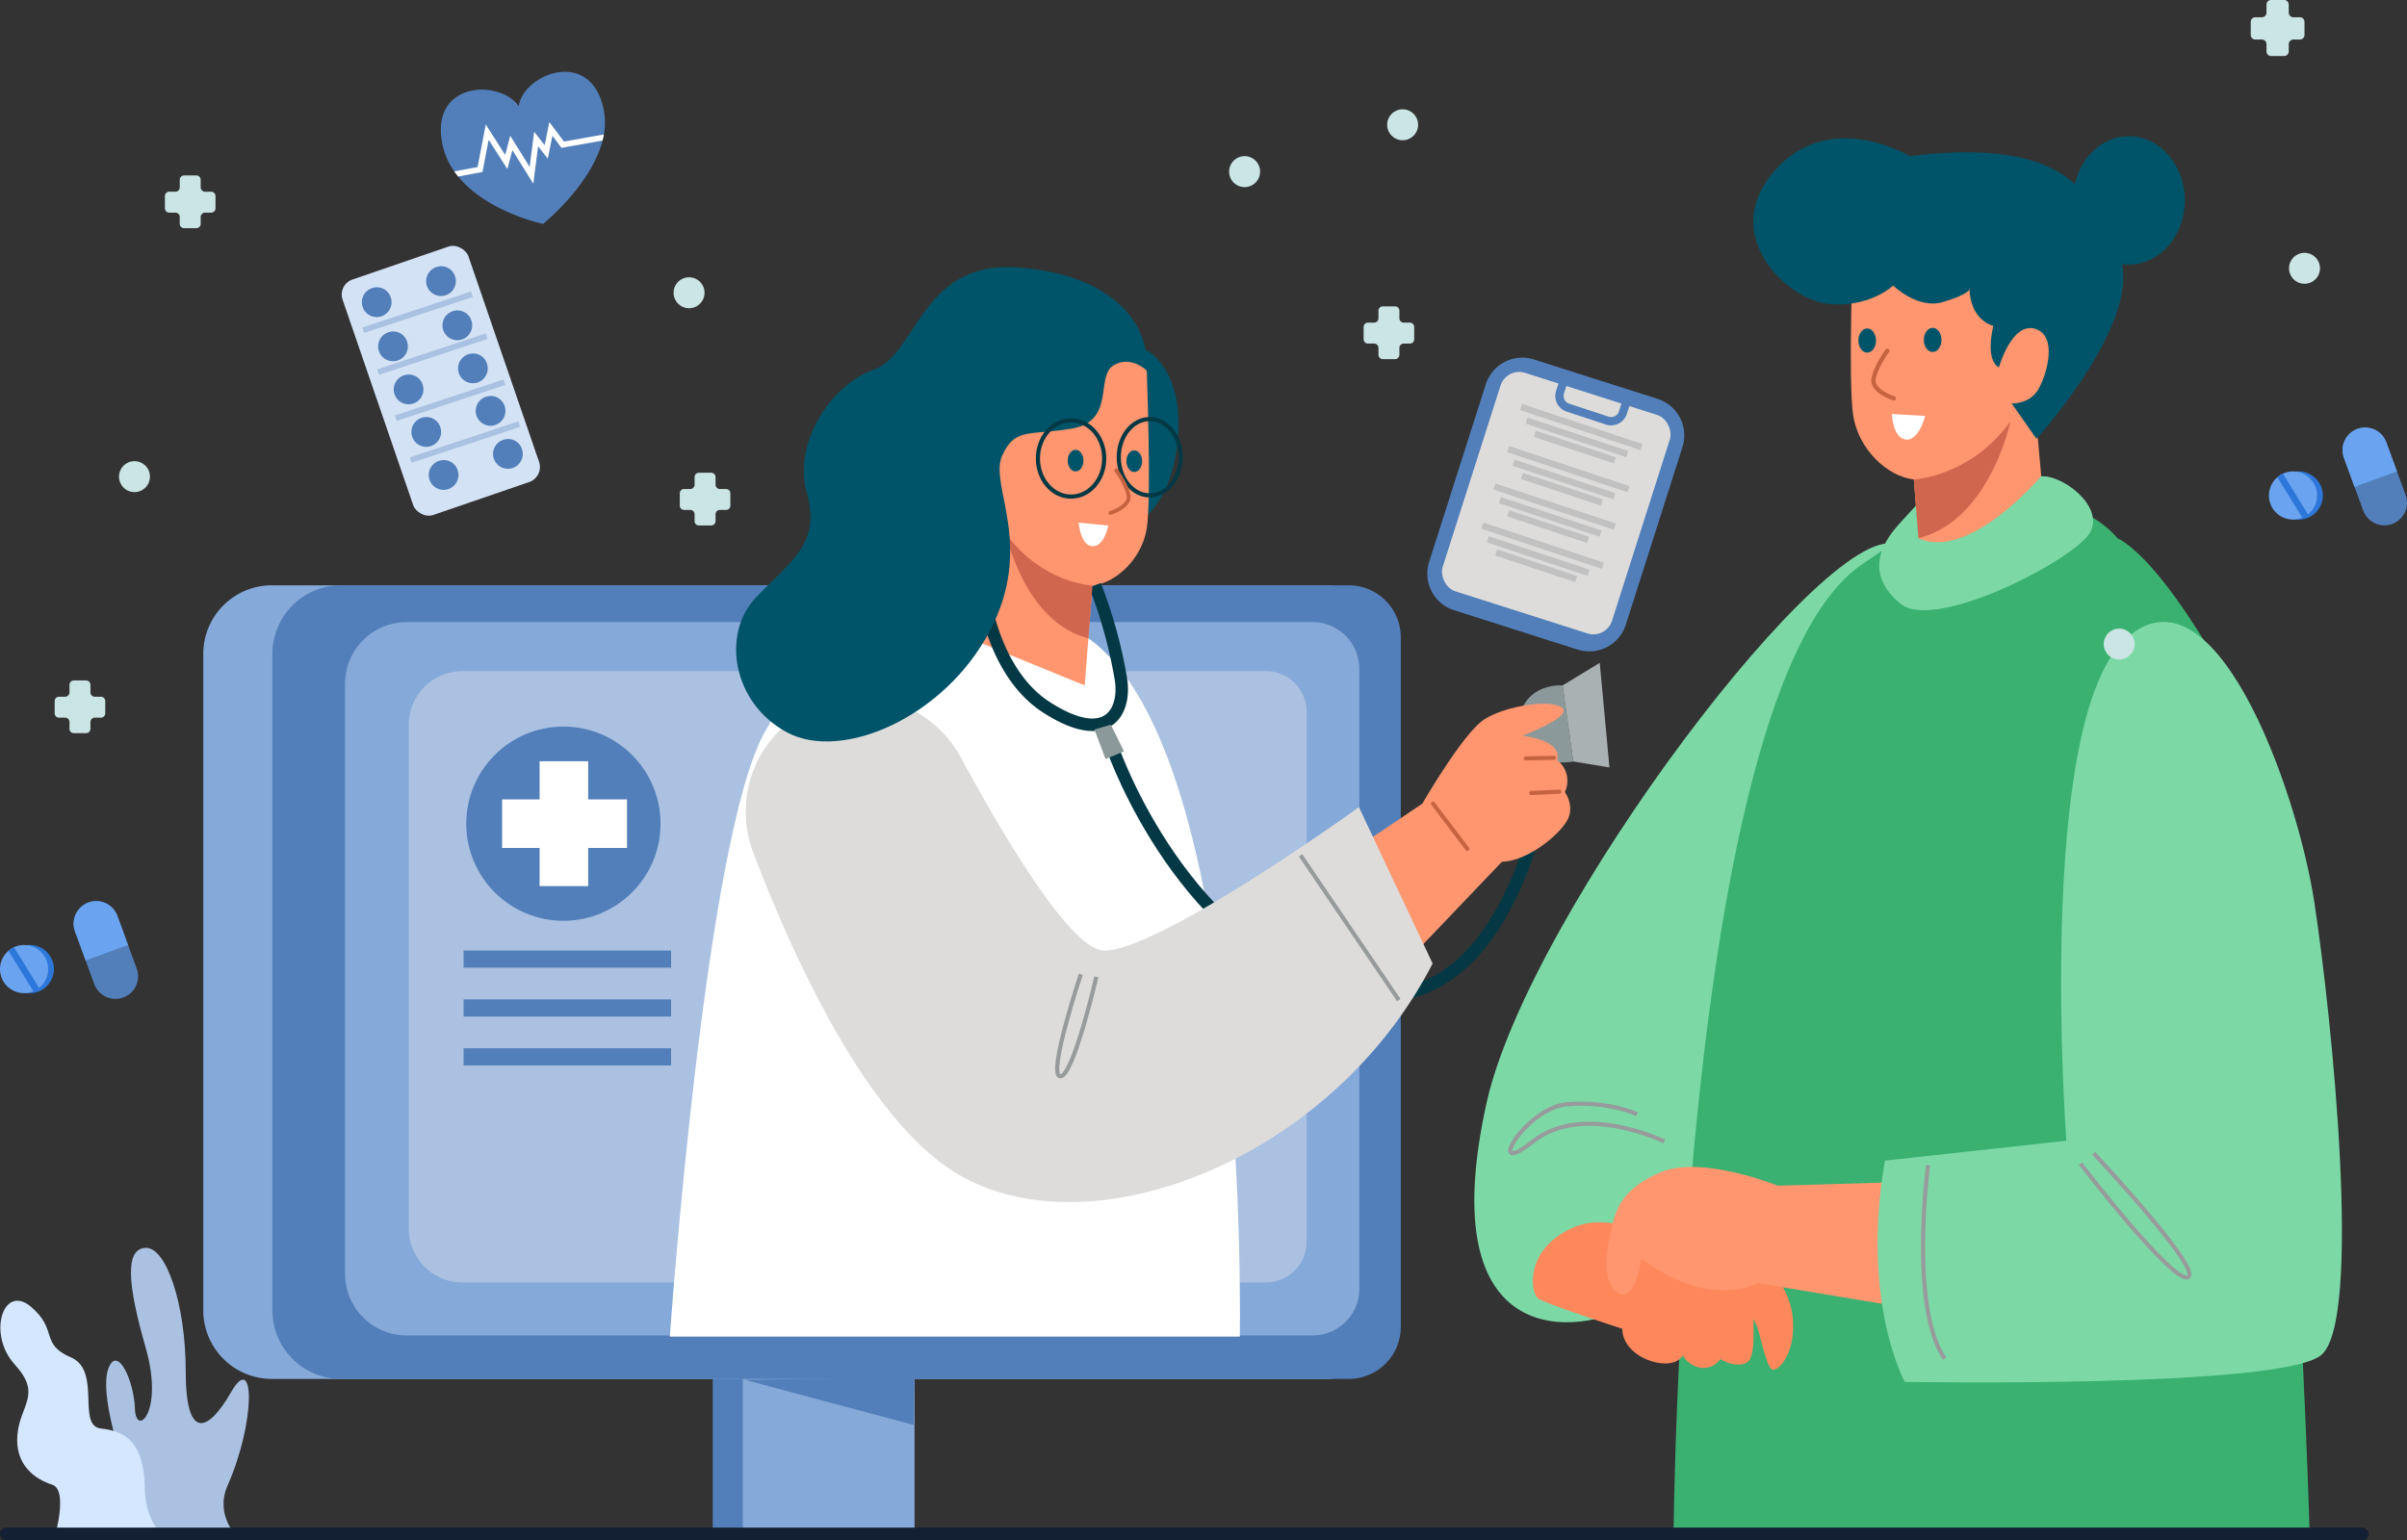 <svg xmlns="http://www.w3.org/2000/svg" width="579.229" height="370.78" viewBox="0 0 579.229 370.78">
  <rect x="0" y="0" width="579.229" height="370.78" fill="#333333" stroke="none"/>
  <g id="Occucare_Baharin_1" transform="translate(-210 -1151.282)">
    <g id="Group_276258" data-name="Group 276258" transform="translate(175.29 1148.004)">
      <g id="Group_276235" data-name="Group 276235" transform="translate(379.471 33.232)">
        <g id="Group_276233" data-name="Group 276233" transform="translate(10.023 2.841)">
          <path id="Path_98480" data-name="Path 98480" d="M514.887,204.711c-15.446-8.521-88.944,88.411-99.063,134.213-13.407,60.686,22.724,55.922,35.329,48.467S595.563,249.221,514.887,204.711Z" transform="translate(-412.888 -106.18)" fill="#7cd9a6"/>
          <path id="Path_98481" data-name="Path 98481" d="M562.337,204.118s8.854,3.124,25,31.772S608.621,445,608.621,445H455.492s1.217-203.213,44.916-234.286S562.337,204.118,562.337,204.118Z" transform="translate(-407.559 -107.334)" fill="#3ab170"/>
          <path id="Path_98482" data-name="Path 98482" d="M494,182.568c1.3,8.073,8.072,14.584,14.583,15.365l1.094,14.147.99,12.677,29.948-12.24-2.246-25.131,8.345-41.187S512.229,116.942,494,140.12C494,140.12,492.7,174.495,494,182.568Z" transform="translate(-402.816 -115.309)" fill="#ff966f"/>
          <path id="Path_98483" data-name="Path 98483" d="M506.9,192.068l1.094,14.147c.208-.042.428-.1.646-.167,16.668-4.688,21.521-27.96,21.521-27.96C520.439,191.464,506.9,192.068,506.9,192.068Z" transform="translate(-401.131 -109.444)" fill="#d1664e"/>
          <ellipse id="Ellipse_3855" data-name="Ellipse 3855" cx="2.125" cy="2.908" rx="2.125" ry="2.908" transform="translate(108.175 46.122)" fill="#005469"/>
          <path id="Path_98484" data-name="Path 98484" d="M495.034,161.112c0,1.607.952,2.908,2.125,2.908s2.125-1.3,2.125-2.908-.952-2.908-2.125-2.908S495.034,159.506,495.034,161.112Z" transform="translate(-402.614 -111.931)" fill="#005469"/>
          <g id="Group_276232" data-name="Group 276232" transform="translate(95.524 51.113)">
            <path id="Path_98485" data-name="Path 98485" d="M503.218,175.007a.521.521,0,0,0,.159-1.017c-1.35-.435-4.8-2-4.525-3.992.368-2.7,3.2-6.625,3.226-6.666a.521.521,0,0,0-.844-.611c-.123.169-3.011,4.176-3.414,7.136-.445,3.26,5.008,5.049,5.239,5.124A.527.527,0,0,0,503.218,175.007Z" transform="translate(-497.793 -162.506)" fill="#c66442"/>
          </g>
          <path id="Path_98486" data-name="Path 98486" d="M510.219,121.811S490.912,110.1,477.6,125.406s2.929,30.891,12.915,31.956,15.711-4.393,15.711-4.393,5.859,5.724,11.85,3.994S524.6,153.9,524.6,153.9s-.133,6.924,5.725,8.788c0,0-2.13,7.989,1.332,9.986,0,0,3.062-10.919,8.654-9.32s2.93,11.05.8,14.646-6.392,3.328-6.392,3.328l5.991,8.522s35.019-38.613,14.38-50.464C555.09,139.387,555.889,115.953,510.219,121.811Z" transform="translate(-405.423 -117.018)" fill="#005469"/>
          <ellipse id="Ellipse_3856" data-name="Ellipse 3856" cx="13.448" cy="15.445" rx="13.448" ry="15.445" transform="translate(144.074)" fill="#005469"/>
          <path id="Path_98487" data-name="Path 98487" d="M484.827,363.9a18.078,18.078,0,0,1,3.2,10.652c0,6.657-3.2,10.385-4.794,10.385s-3.2-9.054-3.994-10.652l-.8-1.6s.621,8.61-1.154,10.208-5.148.532-6.746-.532a5.028,5.028,0,0,1-4.616,2.13,6.214,6.214,0,0,1-4.438-3.017s-1.243,2.663-6.036,1.775-8.521-4.262-8.521-8.167c0,0-18.463-6.036-20.239-7.279s-3.551-11.716,8.343-17.042,27.695,7.279,27.695,7.279S480.123,357.328,484.827,363.9Z" transform="translate(-411.322 -88.013)" fill="#fe885c"/>
          <path id="Path_98488" data-name="Path 98488" d="M518.632,341.056l-36.216,1.064s-18.463-7.456-28.317-3.2-10.918,9.587-11.983,14.646-2.131,11.718,1.864,14.381,5.592-8.256,5.592-8.256,7.457,5.859,15.446,7.19,12.515-1.331,12.515-1.331l43.141,7.189Z" transform="translate(-409.355 -89.494)" fill="#ff966f"/>
          <path id="Path_98489" data-name="Path 98489" d="M502.724,203.176c-2.617,3.478-6.524,10.385,1.864,17.309s42.208-10.785,45.67-17.176-6.924-13.98-11.85-13.448c0,0-17.174,20.448-29.491,14.885l-.6-7.827S503.985,201.5,502.724,203.176Z" transform="translate(-402.056 -107.975)" fill="#7cd9a6"/>
          <path id="Path_98490" data-name="Path 98490" d="M544.576,345.877s-7.456-99.6,13.847-120.366,41.543,35.15,45.8,62.846,11.718,101.193,1.6,109.182-100.127,6.39-100.127,6.39-10.652-19.173-4.794-53.259Z" transform="translate(-402.1 -104.079)" fill="#7cd9a6"/>
          <path id="Path_98491" data-name="Path 98491" d="M502.208,176.5l8.01.479s-1.494,6.091-4.679,5.674S502.208,176.5,502.208,176.5Z" transform="translate(-401.717 -109.643)" fill="#fff"/>
          <path id="Path_98492" data-name="Path 98492" d="M542.524,337.162s22.37,29.114,25.92,27.339-22.724-29.825-22.724-29.825" transform="translate(-396.675 -89.861)" fill="none" stroke="#979b9b" stroke-miterlimit="10" stroke-width="1"/>
          <path id="Path_98493" data-name="Path 98493" d="M510.073,337.2s-4.526,34.353,4,46.6" transform="translate(-400.884 -89.545)" fill="none" stroke="#979b9b" stroke-miterlimit="10" stroke-width="1"/>
          <path id="Path_98494" data-name="Path 98494" d="M457.649,333.163s-19.529-9.587-31.6,0S424.184,325,434.3,324.2s16.777,2.4,16.777,2.4" transform="translate(-411.927 -91.187)" fill="none" stroke="#979b9b" stroke-miterlimit="10" stroke-width="1"/>
        </g>
      </g>
      <g id="Group_276243" data-name="Group 276243" transform="translate(83.625 50.328)">
        <g id="Group_276241" data-name="Group 276241" transform="translate(0 17.239)">
          <path id="Path_98497" data-name="Path 98497" d="M330.954,132.964s10.264,4.666,7.7,23.794-15.161,20.527-15.161,20.527Z" transform="translate(-104.377 -113.2)" fill="#005469"/>
          <g id="Group_276240" data-name="Group 276240">
            <g id="Group_276237" data-name="Group 276237" transform="translate(0 76.603)">
              <path id="Path_98498" data-name="Path 98498" d="M269.031,417.371H227.711v-52.59l41.616,9.441Z" transform="translate(-105.118 -188.01)" fill="#527fba"/>
              <rect id="Rectangle_151468" data-name="Rectangle 151468" width="41.321" height="52.59" transform="translate(129.838 176.771)" fill="#85a9d9"/>
              <path id="Rectangle_151469" data-name="Rectangle 151469" d="M16.508,0H271.536a0,0,0,0,1,0,0V191.041a0,0,0,0,1,0,0H16.508A16.508,16.508,0,0,1,0,174.533V16.508A16.508,16.508,0,0,1,16.508,0Z" fill="#85a9d9"/>
              <path id="Rectangle_151470" data-name="Rectangle 151470" d="M16.508,0H259.022a12.514,12.514,0,0,1,12.514,12.514V178.527a12.514,12.514,0,0,1-12.514,12.514H16.508A16.508,16.508,0,0,1,0,174.533V16.508A16.508,16.508,0,0,1,16.508,0Z" transform="translate(16.636)" fill="#527fba"/>
              <path id="Rectangle_151471" data-name="Rectangle 151471" d="M14.839,0h217.99a11.249,11.249,0,0,1,11.249,11.249V160.474a11.249,11.249,0,0,1-11.249,11.249H14.839A14.839,14.839,0,0,1,0,156.884V14.839A14.839,14.839,0,0,1,14.839,0Z" transform="translate(34.121 8.854)" fill="#85a9d9"/>
              <path id="Rectangle_151472" data-name="Rectangle 151472" d="M12.925,0H206.272a9.8,9.8,0,0,1,9.8,9.8V137.377a9.8,9.8,0,0,1-9.8,9.8H12.925A12.925,12.925,0,0,1,0,134.25V12.925A12.925,12.925,0,0,1,12.925,0Z" transform="translate(49.454 20.651)" fill="#aac1e1"/>
              <path id="Path_98499" data-name="Path 98499" d="M235.326,379.146l40.65,10.867.2-11.471Z" transform="translate(-105.059 -187.904)" fill="#527fba"/>
              <g id="Group_276236" data-name="Group 276236" transform="translate(63.289 34.008)">
                <circle id="Ellipse_3859" data-name="Ellipse 3859" cx="23.376" cy="23.376" r="23.376" fill="#527fba"/>
                <path id="Path_98500" data-name="Path 98500" d="M207.476,240.582h-9.342V231.4H186.446v9.183h-9.024v11.688h9.024v9.183h11.688v-9.183h9.342Z" transform="translate(-168.795 -223.05)" fill="#fff"/>
              </g>
              <rect id="Rectangle_151473" data-name="Rectangle 151473" width="49.931" height="4.134" transform="translate(62.653 87.915)" fill="#527fba"/>
              <rect id="Rectangle_151474" data-name="Rectangle 151474" width="49.931" height="4.134" transform="translate(62.653 99.682)" fill="#527fba"/>
              <rect id="Rectangle_151475" data-name="Rectangle 151475" width="49.931" height="4.134" transform="translate(62.653 111.45)" fill="#527fba"/>
            </g>
            <g id="Group_276239" data-name="Group 276239" transform="translate(112.278)">
              <path id="Path_98501" data-name="Path 98501" d="M420.13,221.567a9.133,9.133,0,0,0,3.149,7.7c3.849,3.616,10.03,2.332,10.03,2.332l-2.566-18.311S421.88,212.47,420.13,221.567Z" transform="translate(-215.908 -112.579)" fill="#8c999b"/>
              <path id="Path_98502" data-name="Path 98502" d="M262.728,196.22s-7.932,2.8-22.394,28.457-22.859,145.557-22.859,145.557H354.634S357.34,229.959,318.2,202.125,262.728,196.22,262.728,196.22Z" transform="translate(-217.475 -112.774)" fill="#fff"/>
              <path id="Path_98503" data-name="Path 98503" d="M323.49,229.026s17.028,48.519,56.449,57.849,47.82-52.017,47.82-52.017" transform="translate(-216.655 -112.457)" fill="none" stroke="#033844" stroke-miterlimit="10" stroke-width="3"/>
              <path id="Path_98504" data-name="Path 98504" d="M383.75,250.807l13.53-9.1s9.8-17.028,14.929-20.294,15.862-4.9,18.661-2.8-9.564,6.764-9.564,6.764,9.8.933,8.4,5.832a6.285,6.285,0,0,1,1.866,7.7s2.566,3.5.467,7-9.331,9.564-15.629,9.8L397.28,275.767Z" transform="translate(-216.189 -112.545)" fill="#ff966f"/>
              <path id="Path_98505" data-name="Path 98505" d="M245.77,222.294a27.532,27.532,0,0,0-8.378,31.157c9.116,23.99,26.9,63.779,48.735,77.132,32.035,19.594,90.507-3.11,114.766-50.385l-17.728-37.633s-47.9,34.523-61.27,34.523c-7.685,0-22.968-25.159-34.58-46.563a27.523,27.523,0,0,0-41.544-8.231Z" transform="translate(-217.335 -112.557)" fill="#dddcdb"/>
              <path id="Path_98506" data-name="Path 98506" d="M331.743,176.155c-1.167,7.231-7.232,13.062-13.063,13.763l-.98,12.67-.887,11.356L289.989,202.98l-8.165-67.18s33.591-18.427,49.919,2.333C331.743,138.133,332.909,168.923,331.743,176.155Z" transform="translate(-216.977 -113.237)" fill="#ff966f"/>
              <path id="Path_98507" data-name="Path 98507" d="M291.546,185.663s1.245,23.637,16.018,33.123,19.128.933,17.883-6.842a115.385,115.385,0,0,0-6.22-22.549" transform="translate(-216.902 -112.793)" fill="none" stroke="#033844" stroke-miterlimit="10" stroke-width="3"/>
              <path id="Path_98508" data-name="Path 98508" d="M318.557,189.54l-.98,12.67c-.186-.037-.383-.093-.578-.149-14.929-4.2-19.277-25.043-19.277-25.043C306.428,189,318.557,189.54,318.557,189.54Z" transform="translate(-216.854 -112.859)" fill="#d1664e"/>
              <path id="Path_98509" data-name="Path 98509" d="M332.118,138.248s-3.888-3.81-8.087-1.167.467,13.218-9.641,15.085-14-.467-17.106,6.686,7.931,21.461-2.955,42.143-35.456,31.413-48.675,24.415-16.017-23.794-7.464-32.658,15.551-12.907,12.13-25.036,5.909-26.127,16.172-29.7,11.353-26.281,34.524-24.571S332.9,127.129,332.118,138.248Z" transform="translate(-217.353 -113.352)" fill="#005469"/>
              <ellipse id="Ellipse_3860" data-name="Ellipse 3860" cx="7.976" cy="9.181" rx="7.976" ry="9.181" transform="translate(88.574 36.891)" fill="none" stroke="#033844" stroke-miterlimit="10" stroke-width="1"/>
              <ellipse id="Ellipse_3861" data-name="Ellipse 3861" cx="7.448" cy="9.181" rx="7.448" ry="9.181" transform="translate(108.033 36.592)" fill="none" stroke="#033844" stroke-miterlimit="10" stroke-width="1"/>
              <ellipse id="Ellipse_3862" data-name="Ellipse 3862" cx="1.904" cy="2.605" rx="1.904" ry="2.605" transform="translate(95.738 43.985)" fill="#005469"/>
              <path id="Path_98510" data-name="Path 98510" d="M330.289,159.739c0,1.438-.852,2.6-1.9,2.6s-1.9-1.167-1.9-2.6.852-2.6,1.9-2.6S330.289,158.3,330.289,159.739Z" transform="translate(-216.632 -113.013)" fill="#005469"/>
              <g id="Group_276238" data-name="Group 276238" transform="translate(105.552 48.456)">
                <path id="Path_98511" data-name="Path 98511" d="M322.684,172.632a.467.467,0,0,1-.143-.911c1.21-.389,4.3-1.792,4.054-3.574-.331-2.422-2.864-5.936-2.889-5.971a.466.466,0,1,1,.755-.547c.11.151,2.7,3.741,3.06,6.392.4,2.92-4.485,4.523-4.694,4.589A.469.469,0,0,1,322.684,172.632Z" transform="translate(-322.217 -161.436)" fill="#c66442"/>
              </g>
              <path id="Path_98512" data-name="Path 98512" d="M322.233,175.1l-7.154-.7s.467,5.6,3.344,5.677S322.233,175.1,322.233,175.1Z" transform="translate(-216.72 -112.88)" fill="#fff"/>
              <path id="Path_98513" data-name="Path 98513" d="M318.86,223.827l2.682,7.115,4.432-1.866-3.149-6.415Z" transform="translate(-216.691 -112.506)" fill="#8c999b"/>
              <path id="Path_98514" data-name="Path 98514" d="M430.662,213.327l8.942-5.443,2.333,25.193-8.709-1.438Z" transform="translate(-215.826 -112.621)" fill="#aab1b2"/>
              <line id="Line_170" data-name="Line 170" x2="8.242" y2="10.886" transform="translate(183.656 129.165)" fill="none" stroke="#c66442" stroke-linecap="round" stroke-miterlimit="10" stroke-width="1"/>
              <line id="Line_171" data-name="Line 171" x1="6.765" y2="0.155" transform="translate(205.972 118.124)" fill="none" stroke="#c66442" stroke-linecap="round" stroke-miterlimit="10" stroke-width="1"/>
              <line id="Line_172" data-name="Line 172" x1="6.765" y2="0.311" transform="translate(207.294 126.288)" fill="none" stroke="#c66442" stroke-linecap="round" stroke-miterlimit="10" stroke-width="1"/>
              <path id="Path_98515" data-name="Path 98515" d="M319.4,282.887s-5.6,24.26-8.709,23.949,4.977-24.571,4.977-24.571" transform="translate(-216.76 -112.045)" fill="none" stroke="#979b9b" stroke-miterlimit="10" stroke-width="1"/>
              <line id="Line_173" data-name="Line 173" x2="23.637" y2="34.834" transform="translate(151.777 141.606)" fill="none" stroke="#979b9b" stroke-miterlimit="10" stroke-width="1"/>
            </g>
          </g>
        </g>
      </g>
      <g id="Group_276244" data-name="Group 276244" transform="translate(52.866 -0.308)">
        <path id="Path_98524" data-name="Path 98524" d="M419.116,174.481h-1.479a1.043,1.043,0,0,1-1.043-1.043v-1.826a1.043,1.043,0,0,0-1.043-1.043h-2.957a1.043,1.043,0,0,0-1.043,1.043v1.826a1.043,1.043,0,0,1-1.043,1.043h-1.478a1.044,1.044,0,0,0-1.044,1.043v2.957a1.043,1.043,0,0,0,1.044,1.043h1.478a1.044,1.044,0,0,1,1.043,1.044v1.652a1.043,1.043,0,0,0,1.043,1.043h2.957a1.043,1.043,0,0,0,1.043-1.043v-1.652a1.044,1.044,0,0,1,1.043-1.044h1.479a1.043,1.043,0,0,0,1.043-1.043v-2.957A1.044,1.044,0,0,0,419.116,174.481Z" transform="translate(-97.993 -93.232)" fill="#cae5e3"/>
        <path id="Path_98525" data-name="Path 98525" d="M663.763,90.4h-1.571a1.109,1.109,0,0,1-1.109-1.109v-1.94a1.108,1.108,0,0,0-1.108-1.109h-3.142a1.108,1.108,0,0,0-1.109,1.109v1.94a1.109,1.109,0,0,1-1.109,1.109h-1.571a1.109,1.109,0,0,0-1.109,1.109v3.142a1.109,1.109,0,0,0,1.109,1.109h1.571a1.109,1.109,0,0,1,1.109,1.108v1.756a1.109,1.109,0,0,0,1.109,1.109h3.142a1.109,1.109,0,0,0,1.108-1.109V96.872a1.109,1.109,0,0,1,1.109-1.108h1.571a1.109,1.109,0,0,0,1.109-1.109V91.513A1.109,1.109,0,0,0,663.763,90.4Z" transform="translate(-128.466 -82.659)" fill="#cae5e3"/>
        <path id="Path_98526" data-name="Path 98526" d="M64.871,296.875H63.392a1.043,1.043,0,0,1-1.043-1.043v-1.826a1.043,1.043,0,0,0-1.043-1.043H58.348a1.043,1.043,0,0,0-1.043,1.043v1.826a1.043,1.043,0,0,1-1.043,1.043H54.782a1.044,1.044,0,0,0-1.043,1.044v2.956a1.044,1.044,0,0,0,1.043,1.043h1.479a1.044,1.044,0,0,1,1.043,1.044v1.652a1.043,1.043,0,0,0,1.043,1.043h2.957a1.043,1.043,0,0,0,1.043-1.043v-1.652a1.044,1.044,0,0,1,1.043-1.044h1.479a1.043,1.043,0,0,0,1.043-1.043v-2.956A1.043,1.043,0,0,0,64.871,296.875Z" transform="translate(-58.739 -125.579)" fill="#cae5e3"/>
        <path id="Path_98528" data-name="Path 98528" d="M161.4,394.061h-1.478a1.044,1.044,0,0,1-1.044-1.043v-1.826a1.044,1.044,0,0,0-1.043-1.044h-2.956a1.044,1.044,0,0,0-1.044,1.044v1.826a1.043,1.043,0,0,1-1.043,1.043h-1.478a1.043,1.043,0,0,0-1.043,1.043v2.957a1.043,1.043,0,0,0,1.043,1.043h1.478a1.043,1.043,0,0,1,1.043,1.043V401.8a1.044,1.044,0,0,0,1.044,1.044h2.956a1.044,1.044,0,0,0,1.043-1.044v-1.652a1.044,1.044,0,0,1,1.044-1.043H161.4a1.043,1.043,0,0,0,1.043-1.043V395.1A1.043,1.043,0,0,0,161.4,394.061Z" transform="translate(-4.843 -272.765)" fill="#cae5e3"/>
        <path id="Path_98529" data-name="Path 98529" d="M89.487,138.447H88.009a1.044,1.044,0,0,1-1.044-1.043v-1.826a1.043,1.043,0,0,0-1.043-1.043H82.965a1.044,1.044,0,0,0-1.044,1.043V137.4a1.043,1.043,0,0,1-1.043,1.043H79.4a1.045,1.045,0,0,0-1.044,1.044v2.956a1.044,1.044,0,0,0,1.044,1.043h1.478a1.044,1.044,0,0,1,1.043,1.044v1.652a1.044,1.044,0,0,0,1.044,1.043h2.956a1.043,1.043,0,0,0,1.043-1.043v-1.652a1.045,1.045,0,0,1,1.044-1.044h1.478a1.043,1.043,0,0,0,1.043-1.043v-2.956A1.044,1.044,0,0,0,89.487,138.447Z" transform="translate(-56.826 -88.714)" fill="#cae5e3"/>
        <circle id="Ellipse_3864" data-name="Ellipse 3864" cx="3.726" cy="3.726" r="3.726" transform="translate(10.482 114.598)" fill="#cae5e3"/>
        <circle id="Ellipse_3865" data-name="Ellipse 3865" cx="3.726" cy="3.726" r="3.726" transform="translate(143.936 70.331)" fill="#cae5e3"/>
        <path id="Path_98530" data-name="Path 98530" d="M378.452,132.951a3.726,3.726,0,1,1-3.726-3.726A3.726,3.726,0,0,1,378.452,132.951Z" transform="translate(-93.374 -88.048)" fill="#cae5e3"/>
        <circle id="Ellipse_3866" data-name="Ellipse 3866" cx="3.726" cy="3.726" r="3.726" transform="translate(488.089 154.897)" fill="#cae5e3"/>
        <circle id="Ellipse_3867" data-name="Ellipse 3867" cx="3.726" cy="3.726" r="3.726" transform="translate(532.685 64.444)" fill="#cae5e3"/>
        <circle id="Ellipse_3868" data-name="Ellipse 3868" cx="3.726" cy="3.726" r="3.726" transform="translate(315.654 29.893)" fill="#cae5e3"/>
      </g>
      <g id="Group_276256" data-name="Group 276256" transform="translate(52.71 70.555)">
        <g id="Group_276249" data-name="Group 276249" transform="translate(323.102 16.447)">
          <path id="Path_98563" data-name="Path 98563" d="M9.231,0H40.453a9.231,9.231,0,0,1,9.231,9.231V54.116a9.231,9.231,0,0,1-9.231,9.231H9.231A9.231,9.231,0,0,1,0,54.116V9.231A9.231,9.231,0,0,1,9.231,0Z" transform="translate(19.244 0) rotate(17.686)" fill="#527fba"/>
          <rect id="Rectangle_151477" data-name="Rectangle 151477" width="42.762" height="55.199" rx="4.702" transform="translate(21.419 4.6) rotate(17.685)" fill="#dddcdb"/>
          <g id="Group_276245" data-name="Group 276245" transform="translate(24.689 13.511)">
            <rect id="Rectangle_151478" data-name="Rectangle 151478" width="30.535" height="1.553" transform="matrix(0.949, 0.316, -0.316, 0.949, 0.49, 0)" fill="#c1c1c1"/>
            <rect id="Rectangle_151479" data-name="Rectangle 151479" width="25.566" height="1.553" transform="translate(1.801 3.272) rotate(18.399)" fill="#c1c1c1"/>
            <rect id="Rectangle_151480" data-name="Rectangle 151480" width="20.288" height="1.553" transform="translate(3.8 6.446) rotate(18.399)" fill="#c1c1c1"/>
          </g>
          <g id="Group_276246" data-name="Group 276246" transform="translate(21.584 23.655)">
            <rect id="Rectangle_151481" data-name="Rectangle 151481" width="30.535" height="1.553" transform="translate(0.49 0) rotate(18.399)" fill="#c1c1c1"/>
            <rect id="Rectangle_151482" data-name="Rectangle 151482" width="25.566" height="1.553" transform="translate(1.801 3.272) rotate(18.399)" fill="#c1c1c1"/>
            <rect id="Rectangle_151483" data-name="Rectangle 151483" width="20.288" height="1.553" transform="translate(3.8 6.446) rotate(18.399)" fill="#c1c1c1"/>
          </g>
          <g id="Group_276247" data-name="Group 276247" transform="translate(18.272 32.66)">
            <rect id="Rectangle_151484" data-name="Rectangle 151484" width="30.535" height="1.553" transform="translate(0.49 0) rotate(18.399)" fill="#c1c1c1"/>
            <rect id="Rectangle_151485" data-name="Rectangle 151485" width="25.566" height="1.553" transform="translate(1.801 3.272) rotate(18.399)" fill="#c1c1c1"/>
            <rect id="Rectangle_151486" data-name="Rectangle 151486" width="20.288" height="1.553" transform="translate(3.8 6.446) rotate(18.399)" fill="#c1c1c1"/>
          </g>
          <g id="Group_276248" data-name="Group 276248" transform="translate(15.373 42.079)">
            <rect id="Rectangle_151487" data-name="Rectangle 151487" width="30.535" height="1.553" transform="translate(0.49 0) rotate(18.399)" fill="#c1c1c1"/>
            <rect id="Rectangle_151488" data-name="Rectangle 151488" width="25.566" height="1.553" transform="translate(1.801 3.272) rotate(18.399)" fill="#c1c1c1"/>
            <rect id="Rectangle_151489" data-name="Rectangle 151489" width="20.288" height="1.553" transform="translate(3.8 6.446) rotate(18.399)" fill="#c1c1c1"/>
          </g>
          <path id="Rectangle_151490" data-name="Rectangle 151490" d="M0,0H15.9a0,0,0,0,1,0,0V3.554a2.973,2.973,0,0,1-2.973,2.973H2.973A2.973,2.973,0,0,1,0,3.554V0A0,0,0,0,1,0,0Z" transform="translate(35.436 7.271) rotate(18.262)" fill="none" stroke="#527fba" stroke-miterlimit="10" stroke-width="2"/>
        </g>
        <g id="Group_276250" data-name="Group 276250" transform="translate(63.201 -9.143)">
          <rect id="Rectangle_151491" data-name="Rectangle 151491" width="32.023" height="59.903" rx="3.805" transform="matrix(0.946, -0.325, 0.325, 0.946, 0, 10.396)" fill="#d3e2f5"/>
          <rect id="Rectangle_151492" data-name="Rectangle 151492" width="27.52" height="1.38" transform="translate(6 20.693) rotate(-18.319)" fill="#aac1e1"/>
          <rect id="Rectangle_151493" data-name="Rectangle 151493" width="27.52" height="1.38" transform="translate(9.57 30.782) rotate(-18.319)" fill="#aac1e1"/>
          <rect id="Rectangle_151494" data-name="Rectangle 151494" width="27.52" height="1.38" transform="translate(13.827 41.869) rotate(-18.319)" fill="#aac1e1"/>
          <rect id="Rectangle_151495" data-name="Rectangle 151495" width="27.52" height="1.38" transform="translate(17.397 51.958) rotate(-18.319)" fill="#aac1e1"/>
          <path id="Path_98532" data-name="Path 98532" d="M106.373,109.548a3.575,3.575,0,1,1-4.312-2.413A3.5,3.5,0,0,1,106.373,109.548Z" transform="translate(-93.504 -95.984)" fill="#527fba"/>
          <path id="Path_98533" data-name="Path 98533" d="M124.066,103.752a3.575,3.575,0,1,1-4.312-2.413A3.5,3.5,0,0,1,124.066,103.752Z" transform="translate(-95.722 -95.257)" fill="#527fba"/>
          <path id="Path_98534" data-name="Path 98534" d="M110.862,121.712a3.575,3.575,0,1,1-4.312-2.414A3.5,3.5,0,0,1,110.862,121.712Z" transform="translate(-94.067 -97.509)" fill="#527fba"/>
          <path id="Path_98535" data-name="Path 98535" d="M128.555,115.916a3.574,3.574,0,1,1-4.312-2.414A3.5,3.5,0,0,1,128.555,115.916Z" transform="translate(-96.285 -96.782)" fill="#527fba"/>
          <path id="Path_98536" data-name="Path 98536" d="M115.148,133.561a3.575,3.575,0,1,1-4.313-2.413A3.5,3.5,0,0,1,115.148,133.561Z" transform="translate(-94.604 -98.995)" fill="#527fba"/>
          <path id="Path_98537" data-name="Path 98537" d="M132.841,127.765a3.575,3.575,0,1,1-4.313-2.413A3.5,3.5,0,0,1,132.841,127.765Z" transform="translate(-96.822 -98.268)" fill="#527fba"/>
          <path id="Path_98538" data-name="Path 98538" d="M120.006,145.262a3.575,3.575,0,1,1-4.312-2.413A3.5,3.5,0,0,1,120.006,145.262Z" transform="translate(-95.213 -100.462)" fill="#527fba"/>
          <path id="Path_98539" data-name="Path 98539" d="M137.7,139.466a3.575,3.575,0,1,1-4.312-2.413A3.5,3.5,0,0,1,137.7,139.466Z" transform="translate(-97.432 -99.736)" fill="#527fba"/>
          <path id="Path_98540" data-name="Path 98540" d="M124.78,157.108a3.575,3.575,0,1,1-4.313-2.413A3.5,3.5,0,0,1,124.78,157.108Z" transform="translate(-95.812 -101.948)" fill="#527fba"/>
          <path id="Path_98541" data-name="Path 98541" d="M142.473,151.312a3.574,3.574,0,1,1-4.313-2.414A3.5,3.5,0,0,1,142.473,151.312Z" transform="translate(-98.03 -101.221)" fill="#527fba"/>
        </g>
        <g id="Group_276252" data-name="Group 276252" transform="translate(-18 149.674)">
          <path id="Path_98542" data-name="Path 98542" d="M67.872,258.379a5.8,5.8,0,1,1-5.8-5.8A5.8,5.8,0,0,1,67.872,258.379Z" transform="translate(-54.901 -242.053)" fill="#2d77db"/>
          <path id="Path_98543" data-name="Path 98543" d="M66.3,258.379a5.764,5.764,0,0,1-2.41,4.695,5.126,5.126,0,0,1-1.375.737,5.573,5.573,0,0,1-2.012.364,5.791,5.791,0,0,1-4.033-9.953,5.66,5.66,0,0,1,1.266-.944,5.807,5.807,0,0,1,8.562,5.1Z" transform="translate(-54.704 -242.053)" fill="#6aa3ef"/>
          <path id="Path_98544" data-name="Path 98544" d="M64.547,263.226a5.1,5.1,0,0,1-1.385.758l-6.086-9.872a5.749,5.749,0,0,1,1.275-.972Z" transform="translate(-55.001 -242.123)" fill="#2d77db"/>
          <g id="Group_276251" data-name="Group 276251" transform="translate(17.731)">
            <path id="Path_98545" data-name="Path 98545" d="M85.519,244.11l4.624,12.636a5.436,5.436,0,0,1-10.21,3.736l-4.624-12.637a5.436,5.436,0,1,1,10.21-3.735Z" transform="translate(-74.977 -240.544)" fill="#527fba"/>
            <path id="Path_98546" data-name="Path 98546" d="M85.519,244.11l2.544,6.951L77.853,254.8l-2.544-6.952a5.436,5.436,0,1,1,10.21-3.735Z" transform="translate(-74.977 -240.544)" fill="#6aa3ef"/>
          </g>
        </g>
        <g id="Group_276255" data-name="Group 276255" transform="translate(88.088 -50)">
          <path id="Path_98552" data-name="Path 98552" d="M605.942,85.649c-.049.242-.1.492-.152.734a1.093,1.093,0,0,1-.035.159c-.042.193-.09.387-.138.575-2.756,10.766-14.3,20.058-14.3,20.058s-13.425-2.8-20.432-11.4c-.173-.2-.332-.408-.492-.616a.752.752,0,0,0-.062-.076c-.132-.18-.256-.36-.381-.541a17.449,17.449,0,0,1-2.928-6.868c-2.811-14.955,14.186-15.322,18.493-8.723l-.048-.27c1.385-7.782,17.434-13.945,20.446,1.045A15.95,15.95,0,0,1,605.942,85.649Z" transform="translate(-566.711 -70.555)" fill="#527fba"/>
          <path id="Path_98553" data-name="Path 98553" d="M576.737,96.972l-.083.429-5.74,1.066-.062-.076Z" transform="translate(-567.23 -73.867)" fill="#ff969c"/>
          <path id="Path_98554" data-name="Path 98554" d="M579.229,87.171l4.528,7.083-.72.173-4.715,1.136-.741.18Z" transform="translate(-568.074 -72.639)" fill="#527fba"/>
          <path id="Path_98555" data-name="Path 98555" d="M584.642,95.267l.1-.021-.035.125Z" transform="translate(-568.96 -73.651)" fill="#ff969c"/>
          <path id="Path_98556" data-name="Path 98556" d="M585.93,90.148l2.257,3.628-.706.173-1.966.471-.762.187Z" transform="translate(-568.974 -73.012)" fill="#527fba"/>
          <path id="Path_98557" data-name="Path 98557" d="M591.186,93.582l.713-.173-.63,4.93-2.589-4.154.713-.173Z" transform="translate(-569.466 -73.421)" fill="#527fba"/>
          <path id="Path_98558" data-name="Path 98558" d="M592.852,89.055l2.416,3.109-.734.18-1.447.346-.727.173Z" transform="translate(-569.927 -72.875)" fill="#527fba"/>
          <path id="Path_98559" data-name="Path 98559" d="M609.389,88.514l-8.745,2.1-4.2,1.018-.748.18,1.129-5.532,2.859,3.808,9.742-1.738Z" transform="translate(-570.345 -72.527)" fill="#527fba"/>
          <path id="Path_98560" data-name="Path 98560" d="M606.219,88.278c-.042.193-.09.387-.138.575l-8.606,1.53-1.267.229L594.026,87.7l-.755,3.7-.366,1.8-1.122-1.44-1.2-1.552-.242,1.9-.921,7.125-3.732-6L584.4,91.151l-.679,2.548-.534,2.015-1.045-1.634-3.456-5.415-1.259,6.55-.229,1.2-5.843,1.087c-.173-.2-.332-.408-.492-.616l-.062-.076c-.132-.18-.256-.36-.381-.541l5.595-1.038,1.973-10.247,4.673,7.318,1.212-4.611,3.233,5.186,1.44,2.312.353-2.742.734-5.719,2.521,3.24,1.128-5.573,3.532,4.7,9.6-1.717c-.049.242-.1.492-.152.734Z" transform="translate(-567.176 -72.291)" fill="#fff"/>
        </g>
        <g id="Group_276260" data-name="Group 276260" transform="translate(528 35.674)">
          <path id="Path_98542-2" data-name="Path 98542" d="M67.872,258.379a5.8,5.8,0,1,1-5.8-5.8A5.8,5.8,0,0,1,67.872,258.379Z" transform="translate(-54.901 -242.053)" fill="#2d77db"/>
          <path id="Path_98543-2" data-name="Path 98543" d="M66.3,258.379a5.764,5.764,0,0,1-2.41,4.695,5.126,5.126,0,0,1-1.375.737,5.573,5.573,0,0,1-2.012.364,5.791,5.791,0,0,1-4.033-9.953,5.66,5.66,0,0,1,1.266-.944,5.807,5.807,0,0,1,8.562,5.1Z" transform="translate(-54.704 -242.053)" fill="#6aa3ef"/>
          <path id="Path_98544-2" data-name="Path 98544" d="M64.547,263.226a5.1,5.1,0,0,1-1.385.758l-6.086-9.872a5.749,5.749,0,0,1,1.275-.972Z" transform="translate(-55.001 -242.123)" fill="#2d77db"/>
          <g id="Group_276251-2" data-name="Group 276251" transform="translate(17.731)">
            <path id="Path_98545-2" data-name="Path 98545" d="M85.519,244.11l4.624,12.636a5.436,5.436,0,0,1-10.21,3.736l-4.624-12.637a5.436,5.436,0,1,1,10.21-3.735Z" transform="translate(-74.977 -240.544)" fill="#527fba"/>
            <path id="Path_98546-2" data-name="Path 98546" d="M85.519,244.11l2.544,6.951L77.853,254.8l-2.544-6.952a5.436,5.436,0,1,1,10.21-3.735Z" transform="translate(-74.977 -240.544)" fill="#6aa3ef"/>
          </g>
        </g>
      </g>
      <g id="Group_276257" data-name="Group 276257" transform="translate(34.802 303.654)">
        <path id="Path_98561" data-name="Path 98561" d="M85.857,348.542S80.5,332.9,82.642,326.9s6.215,2.786,6.429,9.644,7.072.857,2.572-14.788-4.929-23.788,0-24,9.644,13.5,9.644,29.789,5.143,15,10.929,4.929,5.876,7.241-.857,22.5c-3.215,7.286,2.572,12.644,2.572,12.644H93.358Z" transform="translate(-56.687 -297.749)" fill="#aac1e1"/>
        <path id="Path_98562" data-name="Path 98562" d="M51.685,376.993H79.973s-6.215-1.929-6.43-12.645-4.5-13.5-10.5-14.144.214-13.93-7.286-17.145-3-6.643-9.644-12.215-10.5,6.643-3.858,13.93,1.286,9.644.643,16.93,4.286,10.715,8.358,12S51.685,376.993,51.685,376.993Z" transform="translate(-38.802 -306.697)" fill="#d5e7ff"/>
      </g>
    </g>
    <path id="Path_97857" data-name="Path 97857" d="M648.5,1852.335h-567a1.521,1.521,0,0,0-1.5,1.531h0a1.521,1.521,0,0,0,1.5,1.531h567a1.531,1.531,0,0,0,0-3.061Z" transform="translate(129.997 -333.334)" fill="#131f32"/>
  </g>
</svg>

